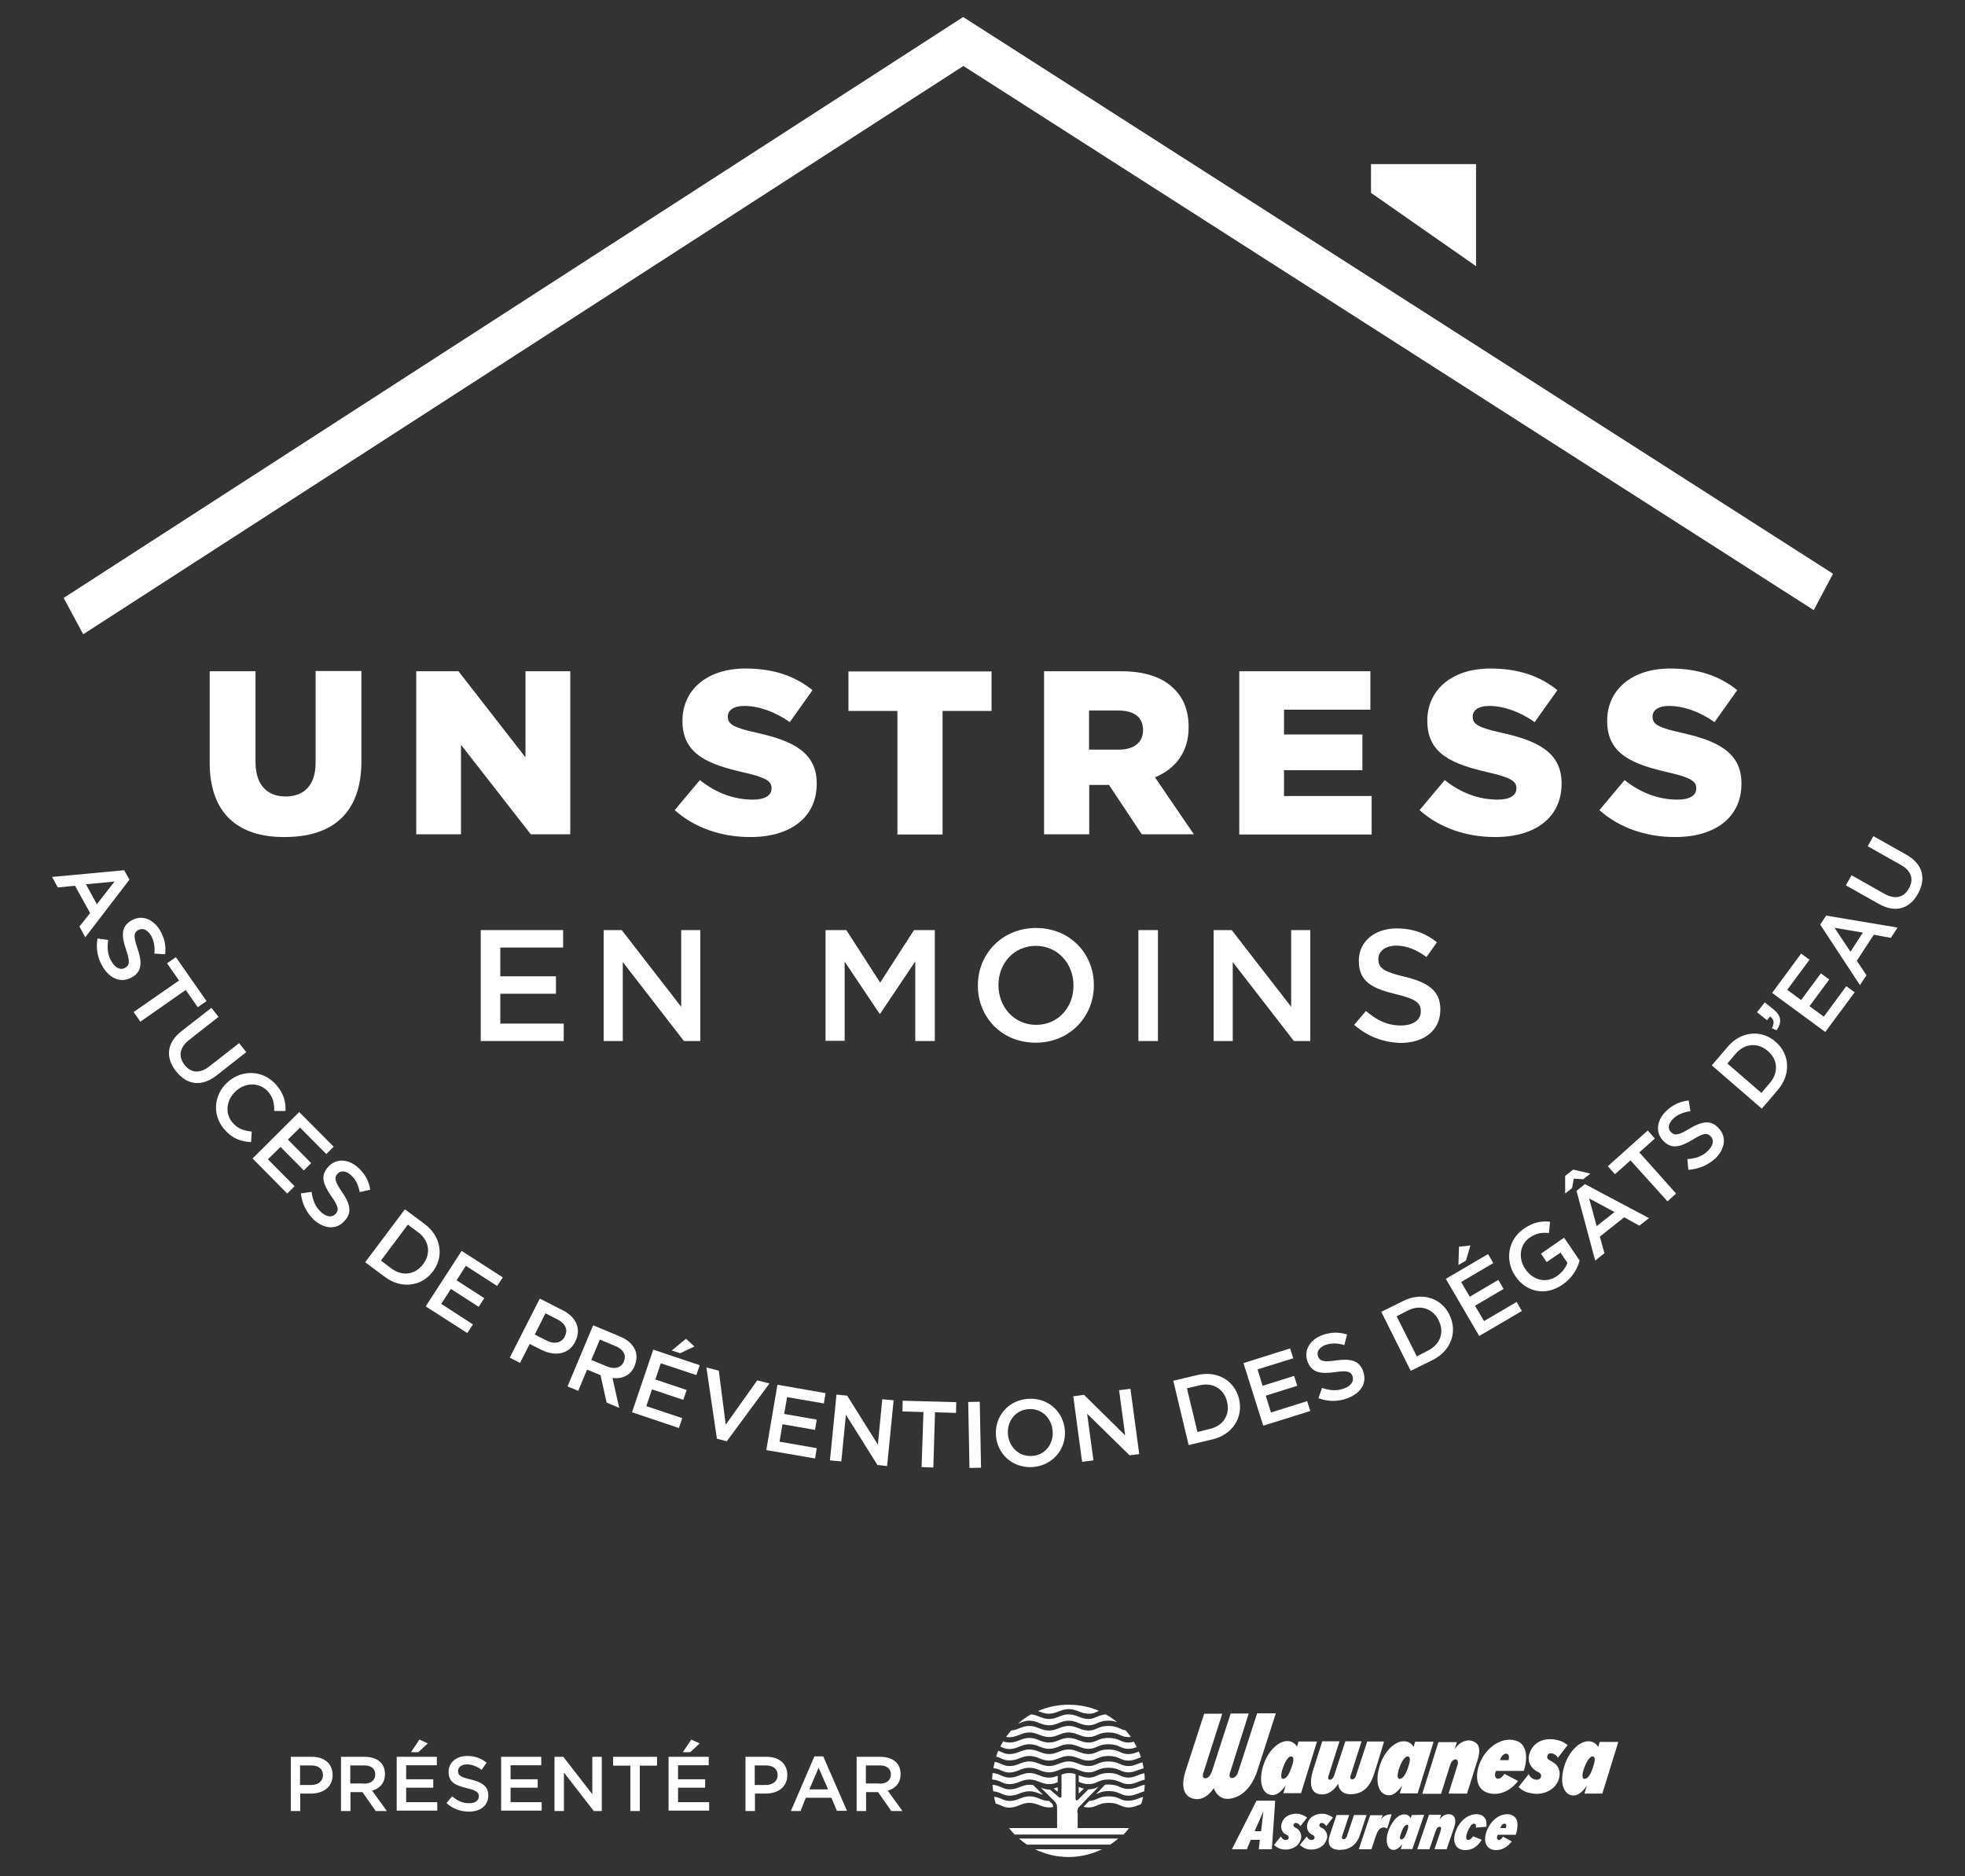 <?xml version="1.0" encoding="utf-8"?>
<!-- Generator: Adobe Illustrator 27.8.1, SVG Export Plug-In . SVG Version: 6.00 Build 0)  -->
<svg version="1.1" id="Layer_1" xmlns="http://www.w3.org/2000/svg" xmlns:xlink="http://www.w3.org/1999/xlink" x="0px" y="0px"
	 viewBox="0 0 935.2 893" style="enable-background:new 0 0 935.2 893;" xml:space="preserve">
<rect x="0" y="0" width="935.2" height="893" fill="#333333" stroke="none"/>
<style type="text/css">
	.st0{fill:#FFFFFF;}
</style>
<g>
	<g>
		<path class="st0" d="M99.8,363.1v-43.6h21.8v43.1c0,11.2,5.7,16.5,14.3,16.5c8.6,0,14.3-5.1,14.3-16v-43.7h21.8v43
			c0,25.1-14.3,36-36.4,36C113.6,398.6,99.8,387.4,99.8,363.1z"/>
		<path class="st0" d="M198.1,319.5h20.1l31.9,41v-41h21.3v77.6h-18.8l-33.2-42.6v42.6h-21.3V319.5z"/>
		<path class="st0" d="M321.1,385.6l12-14.3c7.6,6.1,16.2,9.3,25.2,9.3c5.8,0,8.9-2,8.9-5.3v-0.2c0-3.2-2.5-5-13.1-7.4
			c-16.5-3.8-29.3-8.4-29.3-24.4V343c0-14.4,11.4-24.8,30-24.8c13.2,0,23.5,3.5,31.9,10.3l-10.8,15.2c-7.1-5-14.9-7.7-21.7-7.7
			c-5.2,0-7.8,2.2-7.8,5v0.2c0,3.5,2.7,5.1,13.4,7.5c17.9,3.9,28.9,9.6,28.9,24.2v0.2c0,15.9-12.5,25.3-31.4,25.3
			C343.7,398.5,330.6,394.1,321.1,385.6z"/>
		<path class="st0" d="M427.1,338.4h-23.3v-18.8h68.1v18.8h-23.3v58.8h-21.5V338.4z"/>
		<path class="st0" d="M496.8,319.5h36.7c11.9,0,20.1,3.1,25.3,8.4c4.5,4.4,6.9,10.4,6.9,18.1v0.2c0,11.9-6.3,19.7-16,23.8
			l18.5,27.1h-24.8l-15.6-23.5h-0.2h-9.2v23.5h-21.5V319.5z M532.5,356.8c7.3,0,11.5-3.5,11.5-9.2v-0.2c0-6.1-4.4-9.2-11.6-9.2
			h-14.1v18.6H532.5z"/>
		<path class="st0" d="M589.8,319.5h62.4v18.3h-41.1v11.8h37.3v17h-37.3v12.3h41.7v18.3h-63V319.5z"/>
		<path class="st0" d="M675.6,385.6l12-14.3c7.6,6.1,16.2,9.3,25.2,9.3c5.8,0,8.9-2,8.9-5.3v-0.2c0-3.2-2.6-5-13.1-7.4
			c-16.5-3.8-29.3-8.4-29.3-24.4V343c0-14.4,11.4-24.8,30-24.8c13.2,0,23.5,3.5,31.9,10.3l-10.8,15.2c-7.1-5-14.9-7.7-21.7-7.7
			c-5.2,0-7.8,2.2-7.8,5v0.2c0,3.5,2.7,5.1,13.4,7.5c17.9,3.9,28.9,9.6,28.9,24.2v0.2c0,15.9-12.5,25.3-31.4,25.3
			C698.2,398.5,685.1,394.1,675.6,385.6z"/>
		<path class="st0" d="M761.2,385.6l12-14.3c7.6,6.1,16.2,9.3,25.2,9.3c5.8,0,8.9-2,8.9-5.3v-0.2c0-3.2-2.6-5-13.1-7.4
			c-16.5-3.8-29.3-8.4-29.3-24.4V343c0-14.4,11.4-24.8,30-24.8c13.2,0,23.5,3.5,31.9,10.3l-10.8,15.2c-7.1-5-14.9-7.7-21.7-7.7
			c-5.2,0-7.8,2.2-7.8,5v0.2c0,3.5,2.7,5.1,13.4,7.5c17.9,3.9,28.9,9.6,28.9,24.2v0.2c0,15.9-12.5,25.3-31.4,25.3
			C783.8,398.5,770.7,394.1,761.2,385.6z"/>
	</g>
	<g>
		<path class="st0" d="M228.9,442.7H268v8.3h-29.9v13.7h26.5v8.3h-26.5v14.2h30.2v8.3h-39.5V442.7z"/>
		<path class="st0" d="M287.3,442.7h8.6l28.3,36.5v-36.5h9.1v52.8h-7.8l-29.1-37.6v37.6h-9.1V442.7z"/>
		<path class="st0" d="M392.9,442.7h9.9l16.1,25l16.1-25h9.9v52.8h-9.3v-37.9l-16.7,24.9h-0.3L402,457.7v37.7h-9.1V442.7z"/>
		<path class="st0" d="M465.4,469.2v-0.2c0-14.9,11.5-27.3,27.7-27.3c16.2,0,27.5,12.3,27.5,27.1v0.2c0,14.9-11.5,27.3-27.7,27.3
			C476.7,496.3,465.4,484.1,465.4,469.2z M510.9,469.2v-0.2c0-10.3-7.5-18.8-17.9-18.8c-10.5,0-17.8,8.4-17.8,18.6v0.2
			c0,10.3,7.5,18.8,17.9,18.8C503.6,487.8,510.9,479.5,510.9,469.2z"/>
		<path class="st0" d="M541.8,442.7h9.3v52.8h-9.3V442.7z"/>
		<path class="st0" d="M577.6,442.7h8.6l28.3,36.5v-36.5h9.1v52.8h-7.8l-29.1-37.6v37.6h-9.1V442.7z"/>
		<path class="st0" d="M644.5,487.8l5.6-6.6c5.1,4.4,10.1,6.9,16.7,6.9c5.7,0,9.4-2.6,9.4-6.6v-0.2c0-3.8-2.1-5.8-11.9-8.1
			c-11.2-2.7-17.6-6-17.6-15.8v-0.2c0-9,7.5-15.3,18-15.3c7.7,0,13.8,2.3,19.2,6.6l-5,7c-4.8-3.5-9.5-5.4-14.3-5.4
			c-5.4,0-8.6,2.8-8.6,6.3v0.2c0,4.1,2.4,5.9,12.5,8.3c11.2,2.7,17,6.7,17,15.5v0.2c0,9.9-7.8,15.8-18.9,15.8
			C658.5,496.2,650.9,493.4,644.5,487.8z"/>
	</g>
	<g>
		<path class="st0" d="M138.3,836.2h10.2c6,0,9.8,3.4,9.8,8.6v0.1c0,5.8-4.6,8.8-10.3,8.8h-5.1v8.3h-4.5V836.2z M148.1,849.6
			c3.4,0,5.6-1.9,5.6-4.6v-0.1c0-3-2.2-4.6-5.6-4.6h-5.3v9.3H148.1z"/>
		<path class="st0" d="M162.2,836.2h11.5c3.2,0,5.8,1,7.4,2.6c1.4,1.4,2.1,3.3,2.1,5.6v0.1c0,4.2-2.5,6.8-6.1,7.8l7,9.7h-5.3l-6.3-9
			h-0.1h-5.6v9h-4.5V836.2z M173.3,849c3.2,0,5.3-1.7,5.3-4.3v-0.1c0-2.8-2-4.3-5.3-4.3h-6.6v8.6H173.3z"/>
		<path class="st0" d="M188.8,836.2h19.1v4h-14.6v6.7h12.9v4h-12.9v6.9h14.8v4h-19.3V836.2z M199.6,828l4,1.8l-4.5,4.2h-3.5
			L199.6,828z"/>
		<path class="st0" d="M212.5,858.2l2.7-3.2c2.5,2.1,4.9,3.3,8.1,3.3c2.8,0,4.6-1.3,4.6-3.2V855c0-1.8-1-2.8-5.8-3.9
			c-5.5-1.3-8.6-2.9-8.6-7.7v-0.1c0-4.4,3.7-7.5,8.8-7.5c3.8,0,6.7,1.1,9.3,3.2l-2.4,3.4c-2.3-1.7-4.6-2.6-7-2.6
			c-2.6,0-4.2,1.4-4.2,3.1v0.1c0,2,1.2,2.9,6.1,4c5.4,1.3,8.3,3.3,8.3,7.5v0.1c0,4.8-3.8,7.7-9.2,7.7
			C219.3,862.3,215.5,861,212.5,858.2z"/>
		<path class="st0" d="M238.5,836.2h19.1v4H243v6.7h12.9v4H243v6.9h14.8v4h-19.3V836.2z"/>
		<path class="st0" d="M263.9,836.2h4.2l13.8,17.8v-17.8h4.5V862h-3.8l-14.2-18.3V862h-4.5V836.2z"/>
		<path class="st0" d="M300,840.4h-8.2v-4.2h20.9v4.2h-8.2V862H300V840.4z"/>
		<path class="st0" d="M318.2,836.2h19.1v4h-14.6v6.7h12.9v4h-12.9v6.9h14.8v4h-19.3V836.2z M329,828l4,1.8l-4.5,4.2h-3.5L329,828z"
			/>
		<path class="st0" d="M354.7,836.2h10.2c6,0,9.8,3.4,9.8,8.6v0.1c0,5.8-4.6,8.8-10.3,8.8h-5.1v8.3h-4.5V836.2z M364.5,849.6
			c3.4,0,5.6-1.9,5.6-4.6v-0.1c0-3-2.2-4.6-5.6-4.6h-5.3v9.3H364.5z"/>
		<path class="st0" d="M387.6,836h4.2l11.3,25.9h-4.8l-2.6-6.2h-12.2L381,862h-4.6L387.6,836z M394.1,851.7l-4.5-10.3l-4.4,10.3
			H394.1z"/>
		<path class="st0" d="M407.6,836.2h11.5c3.2,0,5.8,1,7.4,2.6c1.4,1.4,2.1,3.3,2.1,5.6v0.1c0,4.2-2.5,6.8-6.1,7.8l7,9.7h-5.3l-6.3-9
			h-0.1h-5.6v9h-4.5V836.2z M418.7,849c3.2,0,5.3-1.7,5.3-4.3v-0.1c0-2.8-2-4.3-5.3-4.3h-6.6v8.6H418.7z"/>
	</g>
	<g>
		<path class="st0" d="M59.1,414.2l2.5,4.5l-21,27.4l-2.8-5.1l5.1-6.4l-7.2-13l-8.2,0.8l-2.7-5L59.1,414.2z M46.1,430.4l8.4-10.8
			l-13.6,1.3L46.1,430.4z"/>
		<path class="st0" d="M46.4,446.7l5.1,0.7c-0.6,3.9-0.3,7.3,1.8,10.6c1.8,2.9,4.3,3.9,6.3,2.6l0.1,0c1.9-1.2,2.3-2.9,0.3-8.6
			c-2.2-6.5-2.5-10.8,2.4-13.8l0.1,0c4.6-2.9,10.1-1,13.4,4.2c2.4,3.9,3.2,7.7,2.7,11.8l-5.1-0.3c0.3-3.5-0.3-6.5-1.8-8.9
			c-1.7-2.7-4.1-3.4-5.9-2.3l-0.1,0c-2.1,1.3-2.2,3.1-0.2,8.9c2.2,6.5,2,10.7-2.4,13.4l-0.1,0c-5,3.1-10.4,1.1-13.9-4.5
			C46.6,456.5,45.5,451.7,46.4,446.7z"/>
		<path class="st0" d="M85.2,466.7l-5.7-8.2l4.2-2.9l14.6,20.9l-4.2,2.9l-5.7-8.2l-21.6,15.1l-3.2-4.6L85.2,466.7z"/>
		<path class="st0" d="M86.4,490.8l14.2-11.1l3.4,4.3L90,495c-4.6,3.6-5.2,7.9-2.2,11.8c3,3.9,7.2,4.4,11.8,0.8l14.2-11.1l3.4,4.3
			l-14,11c-7.4,5.8-14.4,4.5-19.4-1.9C78.7,503.5,79.2,496.4,86.4,490.8z"/>
		<path class="st0" d="M108.4,515L108.4,515c6.8-6,16.7-5.8,23,1.3c3.8,4.3,4.6,8.3,4.5,12.5l-5.4,0c0.1-3.4-0.5-6.5-2.9-9.2
			c-4-4.5-10.6-4.5-15.2-0.4l-0.1,0.1c-4.6,4.1-5.5,10.7-1.5,15.2c2.6,2.9,5.4,3.7,9,4.1l-0.3,5c-4.7-0.2-8.7-1.5-12.6-5.9
			C100.8,530.8,101.7,521,108.4,515z"/>
		<path class="st0" d="M142.4,529.3l16.4,16.5l-3.5,3.5l-12.5-12.6l-5.8,5.7l11.1,11.2l-3.5,3.5l-11.1-11.2l-6,5.9l12.7,12.8
			l-3.5,3.5l-16.5-16.7L142.4,529.3z"/>
		<path class="st0" d="M143.2,568l5.1-0.7c0.5,3.9,1.7,7.1,4.6,9.7c2.5,2.3,5.2,2.6,6.8,0.8l0.1-0.1c1.5-1.7,1.4-3.4-2.1-8.3
			c-3.9-5.7-5.4-9.7-1.5-14l0.1-0.1c3.6-4,9.4-3.8,14.1,0.4c3.4,3.1,5.2,6.5,5.8,10.6l-5,1.1c-0.7-3.5-2-6.2-4.2-8.1
			c-2.4-2.2-4.9-2.2-6.3-0.7l-0.1,0.1c-1.6,1.8-1.3,3.6,2.2,8.7c3.9,5.6,4.8,9.7,1.3,13.6l-0.1,0.1c-3.9,4.4-9.7,3.9-14.6-0.5
			C146,577.3,143.7,573,143.2,568z"/>
		<path class="st0" d="M192.7,575.6l9.4,7c7.9,5.9,9.3,15.4,4,22.5l-0.1,0.1c-5.3,7.1-14.9,8.5-22.8,2.6l-9.4-7L192.7,575.6z
			 M186.2,603.7c5.3,4,11.4,3,15.1-1.9l0.1-0.1c3.7-4.9,3-11.1-2.3-15.1l-5-3.7L181.3,600L186.2,603.7z"/>
		<path class="st0" d="M219.7,595.4l19.6,12.6l-2.7,4.1l-14.9-9.6l-4.4,6.9l13.2,8.5l-2.7,4.1l-13.2-8.5l-4.6,7.1l15.1,9.8l-2.7,4.1
			l-19.8-12.7L219.7,595.4z"/>
		<path class="st0" d="M256.9,618.1l11,5.6c6.5,3.3,8.8,9.1,5.9,14.8l0,0.1c-3.2,6.3-9.9,7-16.1,3.9l-5.6-2.8l-4.6,9l-4.9-2.5
			L256.9,618.1z M260.2,638.1c3.7,1.9,7.1,1,8.6-1.9l0-0.1c1.7-3.3,0.2-6.2-3.5-8.1l-5.7-2.9l-5.1,10.1L260.2,638.1z"/>
		<path class="st0" d="M282.3,630.8l12.9,5.4c3.6,1.5,6,3.8,7.1,6.4c0.9,2.2,0.8,4.7-0.2,7.3l0,0.1c-2,4.8-6,6.4-10.6,5.9l3.2,14.2
			l-6-2.5l-2.9-13.1l-0.1,0l-6.3-2.6l-4.2,10.1l-5.1-2.1L282.3,630.8z M288.9,650.4c3.6,1.5,6.8,0.6,8-2.3l0-0.1
			c1.3-3.1-0.2-5.7-4-7.3l-7.4-3.1l-4.1,9.7L288.9,650.4z"/>
		<path class="st0" d="M310.9,642.4l22.1,7.4l-1.6,4.7l-16.9-5.6l-2.6,7.7l14.9,5l-1.6,4.7l-14.9-5l-2.7,8l17.1,5.7l-1.6,4.7
			l-22.3-7.5L310.9,642.4z M326.5,637.2l4,3.7l-6.8,3.2l-4-1.3L326.5,637.2z"/>
		<path class="st0" d="M336.2,650.9l5.9,1.5l3.3,25.7l15-21.1l5.8,1.5L345.9,686l-4.7-1.2L336.2,650.9z"/>
		<path class="st0" d="M370,659.1l22.9,4l-0.8,4.9l-17.5-3l-1.4,8l15.5,2.7l-0.8,4.9l-15.5-2.7l-1.4,8.3l17.7,3.1l-0.8,4.9l-23.2-4
			L370,659.1z"/>
		<path class="st0" d="M398.1,663.8l5.1,0.5l14.6,23.3l2.1-21.6l5.4,0.5l-3.1,31.3l-4.6-0.5l-15-23.9l-2.2,22.2l-5.4-0.5
			L398.1,663.8z"/>
		<path class="st0" d="M439.5,672.1l-10-0.3l0.1-5.1l25.5,0.7l-0.1,5.1l-10-0.3l-0.8,26.3l-5.6-0.2L439.5,672.1z"/>
		<path class="st0" d="M460.8,667.3l5.5-0.1l0.6,31.4l-5.5,0.1L460.8,667.3z"/>
		<path class="st0" d="M474,683.1L474,683.1c-0.6-8.9,5.8-16.7,15.4-17.3c9.6-0.6,16.8,6.3,17.4,15.1l0,0.1
			c0.6,8.8-5.8,16.6-15.4,17.3C481.7,698.8,474.5,691.9,474,683.1z M501,681.3L501,681.3c-0.4-6.2-5.1-11-11.4-10.6
			c-6.2,0.4-10.3,5.6-9.9,11.7l0,0.1c0.4,6.1,5.1,10.9,11.4,10.5C497.3,692.7,501.4,687.4,501,681.3z"/>
		<path class="st0" d="M510.8,664.6l5.1-0.7l19.6,19.3l-2.9-21.5l5.4-0.7l4.2,31.1l-4.6,0.6l-20.2-19.8l3,22.2l-5.4,0.7L510.8,664.6
			z"/>
		<path class="st0" d="M558.4,657.2l11.4-2.7c9.6-2.3,17.8,2.7,19.9,11.3l0,0.1c2.1,8.6-3,16.9-12.6,19.2l-11.4,2.7L558.4,657.2z
			 M575.9,680.1c6.4-1.5,9.6-6.9,8.1-12.8l0-0.1c-1.4-6-6.7-9.4-13.1-7.8l-6,1.4l5,20.8L575.9,680.1z"/>
		<path class="st0" d="M591.8,648.8l22.2-7l1.5,4.7l-17,5.3l2.4,7.8l15-4.7l1.5,4.7l-15,4.7l2.5,8l17.2-5.4l1.5,4.7l-22.4,7
			L591.8,648.8z"/>
		<path class="st0" d="M627.5,665.5l1.7-4.9c3.7,1.3,7.1,1.6,10.7,0.2c3.2-1.2,4.6-3.5,3.8-5.7l0-0.1c-0.8-2.1-2.4-2.8-8.3-1.9
			c-6.8,0.9-11,0.4-13.1-5l0-0.1c-1.9-5,0.9-10.1,6.7-12.4c4.3-1.6,8.2-1.7,12.1-0.4l-1.3,5c-3.4-1-6.4-1-9.1,0
			c-3,1.2-4.2,3.4-3.4,5.3l0,0.1c0.9,2.3,2.6,2.8,8.7,1.9c6.8-0.9,10.9,0.1,12.7,5l0,0.1c2.1,5.5-0.9,10.4-7.1,12.8
			C637.1,667.2,632.3,667.3,627.5,665.5z"/>
		<path class="st0" d="M657.4,624.4l10.5-5.2c8.8-4.4,18-1.4,21.9,6.5l0,0.1c4,7.9,0.9,17.1-7.9,21.5l-10.5,5.2L657.4,624.4z
			 M679.7,642.8c5.9-3,7.8-8.9,5-14.3l0-0.1c-2.8-5.5-8.6-7.6-14.5-4.7l-5.5,2.8l9.6,19.1L679.7,642.8z"/>
		<path class="st0" d="M688.1,608.7l20.1-11.8l2.5,4.3l-15.3,9l4.1,7l13.6-8l2.5,4.3l-13.6,8l4.3,7.3l15.5-9.1l2.5,4.3l-20.3,11.9
			L688.1,608.7z M694.4,593.4l5.4-0.6l-2.1,7.2l-3.6,2.1L694.4,593.4z"/>
		<path class="st0" d="M721.2,607.4L721.2,607.4c-5-7.3-3.7-17.3,4.1-22.6c4.5-3.1,8.2-3.7,12.4-3.3l-0.5,5.4
			c-3.2-0.3-5.9-0.1-9.2,2.2c-4.8,3.3-5.5,9.9-2.1,14.9l0.1,0.1c3.6,5.3,9.9,6.9,15.1,3.2c2.4-1.7,4.1-4,4.9-6.2l-3.3-4.9l-6.6,4.5
			l-2.7-4l11-7.6l7.4,10.9c-1.1,3.9-3.5,8.3-8.1,11.4C735.6,617.1,726.3,615,721.2,607.4z"/>
		<path class="st0" d="M744.8,559.8l3.9-3.1l8.2,1.9l-3.4,2.7L749,561l-0.8,4.5l-3.3,2.6V559.8z M750.3,566.8l4-3.2l30.5,16.2
			l-4.6,3.6l-7.2-4l-11.6,9.2l2.2,7.9l-4.4,3.5L750.3,566.8z M768.4,576.9l-12.1-6.5l3.6,13.2L768.4,576.9z"/>
		<path class="st0" d="M776,552.3l-7.4,6.6l-3.4-3.8l19-17l3.4,3.8l-7.4,6.6l17.5,19.6l-4.1,3.7L776,552.3z"/>
		<path class="st0" d="M803.5,556.8l-0.4-5.1c4-0.3,7.2-1.3,9.9-4.1c2.4-2.4,2.9-5,1.2-6.7l-0.1-0.1c-1.6-1.6-3.3-1.6-8.4,1.6
			c-5.9,3.5-10,4.8-14,0.7l-0.1-0.1c-3.8-3.8-3.2-9.6,1.2-14c3.3-3.2,6.8-4.8,10.9-5.2l0.8,5.1c-3.5,0.5-6.3,1.7-8.3,3.7
			c-2.3,2.3-2.5,4.8-1,6.2l0.1,0.1c1.7,1.7,3.5,1.5,8.8-1.7c5.9-3.5,10-4.2,13.6-0.5l0.1,0.1c4.1,4.2,3.3,9.9-1.4,14.6
			C812.9,554.5,808.5,556.5,803.5,556.8z"/>
		<path class="st0" d="M814.7,507.1l7.6-8.9c6.4-7.5,16-8.2,22.7-2.4l0.1,0.1c6.7,5.8,7.4,15.4,1,22.9l-7.6,8.9L814.7,507.1z
			 M842.3,515.5c4.3-5,3.8-11.2-0.9-15.2l-0.1-0.1c-4.7-4-10.9-3.7-15.2,1.3l-4,4.7l16.2,14L842.3,515.5z"/>
		<path class="st0" d="M843.3,489.4c1.3-2.5,1-4.3-0.9-5.6l-1.4,1.8l-4.8-3.8l3.7-4.7l4.1,3.3c3.9,3.1,4.1,6.3,1.5,10L843.3,489.4z"
			/>
		<path class="st0" d="M843.4,472.6l13.8-18.7l4,2.9l-10.6,14.3l6.6,4.9l9.4-12.7l4,2.9l-9.4,12.7l6.8,5l10.7-14.5l4,2.9l-14,18.9
			L843.4,472.6z"/>
		<path class="st0" d="M866.3,440.1l2.8-4.3l34,5.7l-3.2,4.9l-8.1-1.5l-8.1,12.4l4.6,6.9l-3.1,4.7L866.3,440.1z M886.6,443.9
			l-13.5-2.3l7.6,11.4L886.6,443.9z"/>
		<path class="st0" d="M894.3,430.3l-15.8-8.9l2.7-4.8l15.6,8.8c5.1,2.9,9.3,1.8,11.7-2.5c2.4-4.3,1.3-8.3-3.8-11.2l-15.8-8.9
			l2.7-4.8l15.5,8.7c8.2,4.6,9.7,11.5,5.7,18.7C908.9,432.5,902.2,434.7,894.3,430.3z"/>
	</g>
	<polygon class="st0" points="39.6,301.9 458.5,31.4 863.2,290.4 872.4,273.1 458.4,8.1 30.3,284.6 39.6,301.9 	"/>
	<polygon class="st0" points="702.5,126.7 652.5,91.8 652.5,78.1 702.5,78.1 	"/>
	<path class="st0" d="M489.9,835.8c3.8,0,5.7,2.2,9.4,2.2c3.7,0,5.6-2.2,9.3-2.2c3.8,0,5.7,2.2,9.5,2.2c3.8,0,4.4-2.2,9.4-2.2
		c5.2,0,5.7,2.2,9.5,2.2c2.4,0,4.1-0.9,6-1.6c-0.3-0.9-0.6-1.8-1-2.7c-1.5,0.6-3,1.2-5,1.2c-3.8,0-4.3-2.2-9.5-2.2
		c-5,0-5.6,2.2-9.4,2.2c-3.8,0-5.7-2.2-9.5-2.2c-3.7,0-5.6,2.2-9.4,2.2c-3.7-0.1-5.6-2.2-9.3-2.2c-3.7,0-5.6,2.2-9.4,2.2
		c-2.4,0-3.5-0.9-5.4-1.6c-0.4,0.9-0.7,1.8-1,2.8c2.6,0.6,3.5,1.9,6.4,1.8C484.3,838,486.2,835.8,489.9,835.8z M489.9,841.4
		c3.8,0,5.7,2.2,9.4,2.2c3.7,0,5.6-2.2,9.3-2.2c3.8,0,5.7,2.2,9.5,2.2c3.8,0,4.4-2.2,9.4-2.2c5.2,0,5.7,2.2,9.5,2.2
		c2.9,0,4.8-1.4,7.3-1.9c-0.2-1-0.4-2-0.6-2.9c-2.2,0.6-3.9,1.8-6.7,1.8c-3.8,0-4.3-2.2-9.5-2.2c-5,0-5.6,2.2-9.4,2.2
		c-3.8,0-5.7-2.2-9.5-2.2c-3.7,0-5.6,2.2-9.4,2.2c-3.7-0.1-5.6-2.2-9.3-2.2c-3.7,0-5.6,2.2-9.4,2.2c-3.1,0-4-1.5-7.1-2
		c-0.2,1-0.4,2-0.6,3c3.6,0.4,4.4,2.1,7.8,2.1C484.3,843.5,486.2,841.4,489.9,841.4z M513.4,850.5v3.2l2.5-2.4
		C515,851.2,514.2,850.8,513.4,850.5z M489.9,852.6c2.7,0,4.4,1.1,6.5,1.7l-2.4-2.4l-2.2-2.2c-0.6-0.1-1.2-0.2-1.8-0.2
		c-3.7,0-5.6,2.2-9.4,2.2c-3.5,0-4.2-1.8-8.2-2.2c0,1.1,0.2,2.1,0.3,3.1c3.8,0.4,4.5,2.1,7.9,2.1
		C484.3,854.7,486.2,852.6,489.9,852.6z M489.9,858.1c3.8,0,5.7,2.2,9.4,2.2c0.7,0,1.3-0.1,1.9-0.2c0-0.1,0-0.2,0-0.4
		c-0.1-0.4-0.2-0.8-0.4-1.1c-0.2-0.3-0.5-0.5-0.8-0.7c-0.2-0.2-0.5-0.4-0.7-0.7c-3.7,0-5.6-2.2-9.3-2.2c-3.7,0-5.6,2.2-9.4,2.2
		c-3.2,0-4.1-1.6-7.5-2c0.2,1.1,0.5,2.2,0.8,3.3c2.7,0.6,3.7,1.9,6.6,1.9C484.3,860.3,486.2,858.1,489.9,858.1z M503.4,852.8v-2.1
		c-0.6,0.2-1.2,0.4-1.9,0.6l0.2,0.2C502.3,852,502.9,852.4,503.4,852.8z M489.9,847c3.8,0,5.7,2.2,9.4,2.2c1.6,0,2.9-0.4,4.1-0.9
		v-3.1c-1.2,0.5-2.6,0.9-4.2,0.9c-3.7,0-5.6-2.2-9.3-2.2c-3.7,0-5.6,2.2-9.4,2.2c-3.4,0-4.2-1.8-8.1-2.2c-0.1,1-0.2,2.1-0.2,3.1
		c4.1,0.3,4.8,2.2,8.3,2.2C484.3,849.2,486.2,847,489.9,847z M508.7,813.5c3.8,0,5.7,2.2,9.5,2.2c2.2,0,3.3-0.7,4.8-1.4
		c-4.4-1.9-9.3-2.9-14.5-2.9c-5.1,0-10,1.1-14.5,3c1.6,0.6,3.1,1.3,5.3,1.3C503,815.6,504.9,813.5,508.7,813.5z M600.9,841.5
		c-1.9,7.1,0,12.9,4.8,12.9c2.2,0,4.3-1.9,6.2-4.6l-1.1,3.7h8.4l7.6-24.6H618l-0.7,2.5c-1-1.7-2.6-2.7-4.6-2.7
		C607.9,828.7,602.7,834.4,600.9,841.5z M610.6,841.4c1-2.9,2.5-5.4,3.8-5.4c1.7,0,1.3,2.5,0.2,5.4c-1,2.9-2.3,5.3-4,5.3
		C609.4,846.6,609.6,844.3,610.6,841.4z M629.3,854.1c3.7,0,6.2-2.9,7.6-5.1c0.1,2.6,2,5,5.7,5c5.3,0,9-2.6,11.2-9.2
		c2.2-6.6,4.9-15.9,4.9-15.9h-8l-5.5,16.7c-0.6,1.1-1,1.3-1.7,1.3c-0.7,0-1.1-0.5-0.8-1.5l5.3-16.6h-7.7l-5.5,16.7
		c-0.6,1.2-1.1,1.6-1.8,1.6c-0.7,0-1.1-0.5-0.8-1.6l5.3-16.7h-8.2c0,0-3.4,10.6-4.6,14.5C623.6,847.3,622.7,854.1,629.3,854.1z
		 M489.9,830.2c3.8,0,5.7,2.2,9.4,2.2c3.7,0,5.6-2.2,9.3-2.2c3.8,0,5.7,2.2,9.5,2.2c3.8,0,4.4-2.2,9.4-2.2c5.2,0,5.7,2.2,9.5,2.2
		c1.6,0,2.8-0.4,4-0.8c-0.4-0.9-0.9-1.8-1.4-2.6c-0.8,0.2-1.6,0.4-2.6,0.4c-3.8,0-4.3-2.2-9.5-2.2c-5,0-5.6,2.2-9.4,2.2
		s-5.7-2.2-9.5-2.2c-3.7,0-5.6,2.2-9.4,2.2c-3.7,0-5.6-2.2-9.3-2.2c-3.7,0-5.6,2.2-9.4,2.2c-1.3,0-2.2-0.2-3-0.6
		c-0.5,0.8-1,1.6-1.4,2.5c1.3,0.6,2.4,1.2,4.4,1.2C484.3,832.4,486.2,830.2,489.9,830.2z M685.9,853.6l4.3-13.6
		c0.1-0.2,0.2-0.4,0.2-0.6c0.7-1.5,2-2.3,2.8-1.9c0.6,0.3,0.8,1.2,0.6,2.2l-4.4,14h8.8l5.3-16.9c0.8-3.3,1-6.4-2-7.8
		c-3-1.6-7.1,0.1-9.2,3.7l1.1-3.5h-8.8l-7.7,24.6H685.9z M661.1,854.5c2.2,0,4.3-1.9,6.2-4.6l-1.1,3.7h8.5l7.6-24.6h-8.8l-0.7,2.5
		c-1-1.7-2.6-2.7-4.7-2.7c-4.8,0-10,5.7-11.8,12.9C654.4,848.7,656.3,854.5,661.1,854.5z M666,841.4c1-2.9,2.6-5.4,3.9-5.4
		c1.7,0,1.2,2.5,0.2,5.4c-1,2.9-2.3,5.3-4,5.3C664.8,846.6,665,844.3,666,841.4z M489.9,824.6c3.8,0,5.7,2.2,9.4,2.2
		c3.7,0,5.6-2.2,9.3-2.2c3.8,0,5.7,2.2,9.5,2.2s4.4-2.2,9.4-2.2c5.2,0,5.7,2.2,9.5,2.2c0.4,0,0.8,0,1.2-0.1
		c-0.8-1.1-1.6-2.1-2.5-3.1c-2.7-0.4-3.7-2.1-8.2-2.1c-5,0-5.6,2.2-9.4,2.2s-5.7-2.2-9.5-2.2c-3.7,0-5.6,2.2-9.4,2.2
		c-3.7,0-5.6-2.2-9.3-2.2c-3.5,0-5.4,1.9-8.7,2.2c-0.8,1-1.6,2-2.4,3c0.5,0.1,1,0.2,1.6,0.2C484.3,826.8,486.2,824.6,489.9,824.6z
		 M499.3,821.2c3.7,0,5.6-2.2,9.3-2.2c3.8,0,5.7,2.2,9.5,2.2c3.8,0,4.4-2.2,9.4-2.2c1.9,0,3.1,0.3,4.2,0.7c-1.7-1.4-3.5-2.6-5.4-3.7
		c-3.9,0.3-4.8,2.1-8.2,2.2c-3.8,0-5.7-2.2-9.5-2.2c-3.7,0-5.6,2.2-9.4,2.2c-3.4-0.1-5.3-1.9-8.5-2.2c-2.2,1.2-4.3,2.7-6.2,4.4
		c1.7-0.6,3.2-1.4,5.4-1.4C493.7,819,495.6,821.2,499.3,821.2z M508.5,883.9c5.7,0,11.2-1.4,16-3.7h-31.9
		C497.4,882.5,502.8,883.9,508.5,883.9z M671.9,863.9l-0.5,1.6c0,0-0.6-1.9-3-1.9c-4,0-6.7,5.1-7.8,8.3c-1.3,4-0.6,8.6,2.6,8.6
		c1.5,0,2.7-1,4.3-2.7l-0.9,2.3l5.6,0l5.6-16.3L671.9,863.9z M670.2,869.8c-0.1,0.7-0.4,1.5-0.6,2c-0.2,0.5-0.5,1.4-0.9,2.2
		c-0.4,0.8-1,1.5-1.8,1.5c-0.6,0-0.7-0.5-0.6-1.1c0.1-0.6,0.3-1.4,0.5-1.8c0.2-0.5,0.5-1.5,1-2.4c0.5-0.9,1.1-1.6,1.8-1.6
		C670.2,868.4,670.3,869,670.2,869.8z M650.4,863.9l-6,0l-2.9,8.7c-0.6,2-1,2.8-2.1,2.8c-1,0-0.9-0.9-0.2-2.8l2.9-8.7l-6,0l-3.2,9.6
		c-1.5,4.4,0.2,7,4.8,7c4.4,0,7.9-2.2,9.5-7L650.4,863.9z M717.5,863.5c-4.8,0-8.7,4-10.2,8.8c-1.5,4.9,0.5,8.3,4.7,8.3
		c2.9,0,5.2-1.3,7.5-4.1l-4.2-2.3c-0.3,0.7-1.3,1.7-2,1.6c-1.2-0.2-0.9-1.7-0.5-2.5l8.6,0c0.8-2.3,1.1-5.2,0.5-7
		C721.3,864.8,719.7,863.6,717.5,863.5z M716.7,870.1l-2.7,0c0.3-0.8,1-2.1,2-2.1C717.1,868,717,869.2,716.7,870.1z M689.4,863.5
		c-1.7,0-3.1,1-4.3,2.6l0.8-2.3l-5.8,0l-5.6,16.4l5.8,0l2.7-7.9c0.6-1.7,1-2.8,2.2-2.8c1,0,0.7,1,0.3,2.4l-2.8,8.3l5.8,0l3.7-10.8
		C693.1,866.5,692.7,863.5,689.4,863.5z M662.3,863.6c-2.2-0.1-4,0.8-5.2,2.6l1-2.2l-6,0l-5.4,16.2l6,0l2.2-6.6
		c0.6-1.7,1.5-3.8,3.8-3.8c0.4,0,1,0.3,1.5,0.6L662.3,863.6z M698.7,875.8c-1.6-0.3-0.7-2.8-0.1-4.3c0.7-1.6,1.7-3.4,2.8-3.5
		c1-0.1,1.3,1.1,0.9,1.9l5.1-0.4c0.2-1.1,0-2.6-0.2-3.2c-0.6-1.6-2.2-2.8-4.4-2.8c-4.8,0-8.7,4-10.2,8.8c-1.5,4.9,0.5,8.3,4.7,8.3
		c3,0,5.7-1.3,7.9-4.9L701,874C700.7,874.9,699.3,875.9,698.7,875.8z M712.3,846.5c-1-0.6-1-2.2-0.3-3.6h13.2
		c1.9-5.6,1.6-11.8-2.5-13.9c-4.9-2.4-11.7-0.2-16.2,6.1c-4.5,6.4-4.9,14.8-0.1,17.5c4.9,2.7,11.6,1,16.1-4.9l-6.5-3.4
		C714.9,846.1,713.3,847,712.3,846.5z M714.4,836.5c1-1.7,2.3-2.1,3.1-1.6c0.7,0.5,0.8,1.3,0.5,2.9h-4.1
		C714,837.4,714.2,836.9,714.4,836.5z M761.4,829l-0.8,2.5c-1-1.7-2.6-2.7-4.6-2.7c-4.8,0-10,5.7-11.8,12.9
		c-1.9,7.1,0,12.9,4.8,12.9c2.2,0,4.3-1.9,6.2-4.6l-1.1,3.7h8.5l7.6-24.6H761.4z M758.1,841.4c-1,2.9-2.3,5.3-4,5.3
		c-1.3,0-1.2-2.3-0.1-5.3c1.1-2.9,2.6-5.4,3.9-5.4C759.5,836,759.1,838.4,758.1,841.4z M738.5,838.4l-0.3-0.2c-2.2-1-2-2-1.6-2.9
		c0.4-1,2-1,3.4-0.2c0.7,0.4,1.2,1,1.4,1.6l4.7-6.1c-1.7-1.2-2.6-1.9-5.5-2.5c-6.1-1.2-10.7,1.4-12.4,5.8c-1.5,3.5-0.4,6.6,2.5,8.8
		l1.1,0.6c1.9,0.9,1.9,1.9,1.4,2.9c-0.5,1-2.2,1.2-3.7,0.4c-1.1-0.6-1.6-1.4-1.9-2.2l-4.9,6.2c2.2,2,3.9,2.6,6.3,3
		c5.9,1.2,13.3-2.3,13.3-9.6C741.8,840.1,740,839.4,738.5,838.4z M512.7,862.8c0-0.7,0.1-1.3,0.3-1.9c0.2-0.6,0.6-1,1.1-1.4
		c0.6-0.6,1.2-1.2,1.8-1.9c0.8-0.8,1.5-1.6,2.3-2.4c0.8-0.8,1.5-1.6,2.3-2.3c0.6-0.6,1.2-1.2,1.7-1.8c0.2-0.2,0.5-0.5,0.7-0.7
		l-0.2,0.1c-0.7,0.4-2,0.8-2,0.8c-1.4,0.4-2.7,0.4-2.7,0.4l-4.7,4.7c-1.4,1.4-1.4-0.3-1.4-0.3v-11.6c-3.4-1.4-6.7,0.2-6.7,0.2v10.1
		c0,1.4-1.1,0.7-1.1,0.7l-4.4-3.7c-2,0.1-4.4-0.9-4.4-0.9c0.4,0.4,0.8,0.8,1.2,1.1c0.9,0.9,1.7,1.7,2.6,2.6c0.8,0.8,1.6,1.6,2.4,2.4
		c0.4,0.4,0.8,0.8,1.1,1.3c0.4,0.7,0.5,1.6,0.5,2.4c0,0,0,9.4,0,9.4h-22.9c0.9,1.1,1.8,2.2,2.7,3.1h51.8c1-1,1.8-2,2.7-3.1h-24.5
		V862.8z M527.6,855c-4.9,0-5.6,2.1-9.2,2.2l-2.7,2.8c0.8,0.2,1.6,0.3,2.5,0.3c3.8,0,4.4-2.2,9.4-2.2c5.2,0,5.7,2.2,9.5,2.2
		c2.4,0,4.1-0.9,6-1.6c0.4-1.1,0.7-2.2,0.9-3.4c-2.3,0.6-4.1,1.8-6.9,1.8C533.3,857.3,532.8,855,527.6,855z M527.6,849.4
		c-0.6,0-1.2,0-1.7,0.1l-4.3,4.5c1.5-0.6,2.9-1.5,6-1.5c5.2,0,5.7,2.2,9.5,2.2c3,0,4.8-1.4,7.4-2c0.2-1.1,0.3-2.1,0.3-3.2
		c-2.7,0.5-4.5,2-7.7,2C533.3,851.6,532.8,849.4,527.6,849.4z M537.1,846.1c-3.8,0-4.3-2.2-9.5-2.2c-5,0-5.6,2.2-9.4,2.2
		c-2,0-3.4-0.6-4.8-1.1v3.1c1.4,0.6,2.9,1.1,4.8,1.1c3.8,0,4.4-2.2,9.4-2.2c5.2,0,5.7,2.2,9.5,2.2c3.1,0,5-1.6,7.7-2.1
		c0-1,0-2-0.2-3.1C542,844.5,540.2,846,537.1,846.1z M488.8,878h39.6c1.3-0.9,2.6-1.8,3.8-2.9H485
		C486.2,876.2,487.4,877.1,488.8,878z M629,870c-0.6-0.2-1.3-0.8-1-1.6c0.2-0.5,0.7-0.9,1.3-0.7c1,0.2,1.5,0.8,1.9,1.5l3.2-4.1
		c-1.1-0.8-3-1.7-4.5-1.8c-3.7-0.2-6.8,1.4-7.7,4.9c-0.6,2,0.4,4.3,2.4,5.1c0.9,0.4,1.2,1.1,1,1.7c-0.2,0.6-0.9,0.8-1.4,0.8
		c-1.1,0-1.9-0.9-2.3-1.7l-3.3,4.1c1.5,1.1,2.5,1.9,4.7,2.1c2.6,0.3,6.5-0.7,7.9-4.3C632.5,873.3,630.8,870.7,629,870z M598.6,842.2
		l8.6-26.7h-8.9l-8.9,27.5c-0.1,0.2-0.2,0.4-0.2,0.7c-0.7,1.7-1.7,2.5-2.7,2.6c-1.3,0.1-1.6-1-1.1-2.5l8.9-28.2h-8.6l-8.9,27.5
		c-0.1,0.2-0.2,0.4-0.3,0.7c-0.7,1.7-1.7,2.5-2.7,2.6c-1.3,0.1-1.6-1-1.1-2.5l9-28.2h-8.6l-8.7,26.8c-2.4,7-1.4,12.1,3.1,13.5
		c4.3,1.4,8.1-1.6,10.2-4.9c0.8,2.4,2.4,4.1,4.7,4.9C586.4,857,594.8,854.7,598.6,842.2z M616.7,870c-0.6-0.2-1.3-0.8-1-1.6
		c0.2-0.5,0.7-0.9,1.3-0.7c1,0.2,1.5,0.8,1.9,1.5l3.2-4.1c-1.1-0.8-3-1.7-4.5-1.8c-3.7-0.2-6.8,1.4-7.7,4.9c-0.6,2,0.4,4.3,2.4,5.1
		c0.9,0.4,1.2,1.1,1,1.7c-0.2,0.6-0.9,0.8-1.4,0.8c-1.1,0-1.9-0.9-2.3-1.7l-3.3,4.1c1.5,1.1,2.5,1.9,4.7,2.1
		c2.6,0.3,6.5-0.7,7.9-4.3C620.1,873.3,618.4,870.7,616.7,870z M598,857.1l-11.7,23.1l7.1,0l1.9-4.5h4.3l-0.5,4.5h6.2l1.6-23.1
		L598,857.1z M600.2,871.6h-3.1l4.2-9.5L600.2,871.6z"/>
</g>
</svg>
